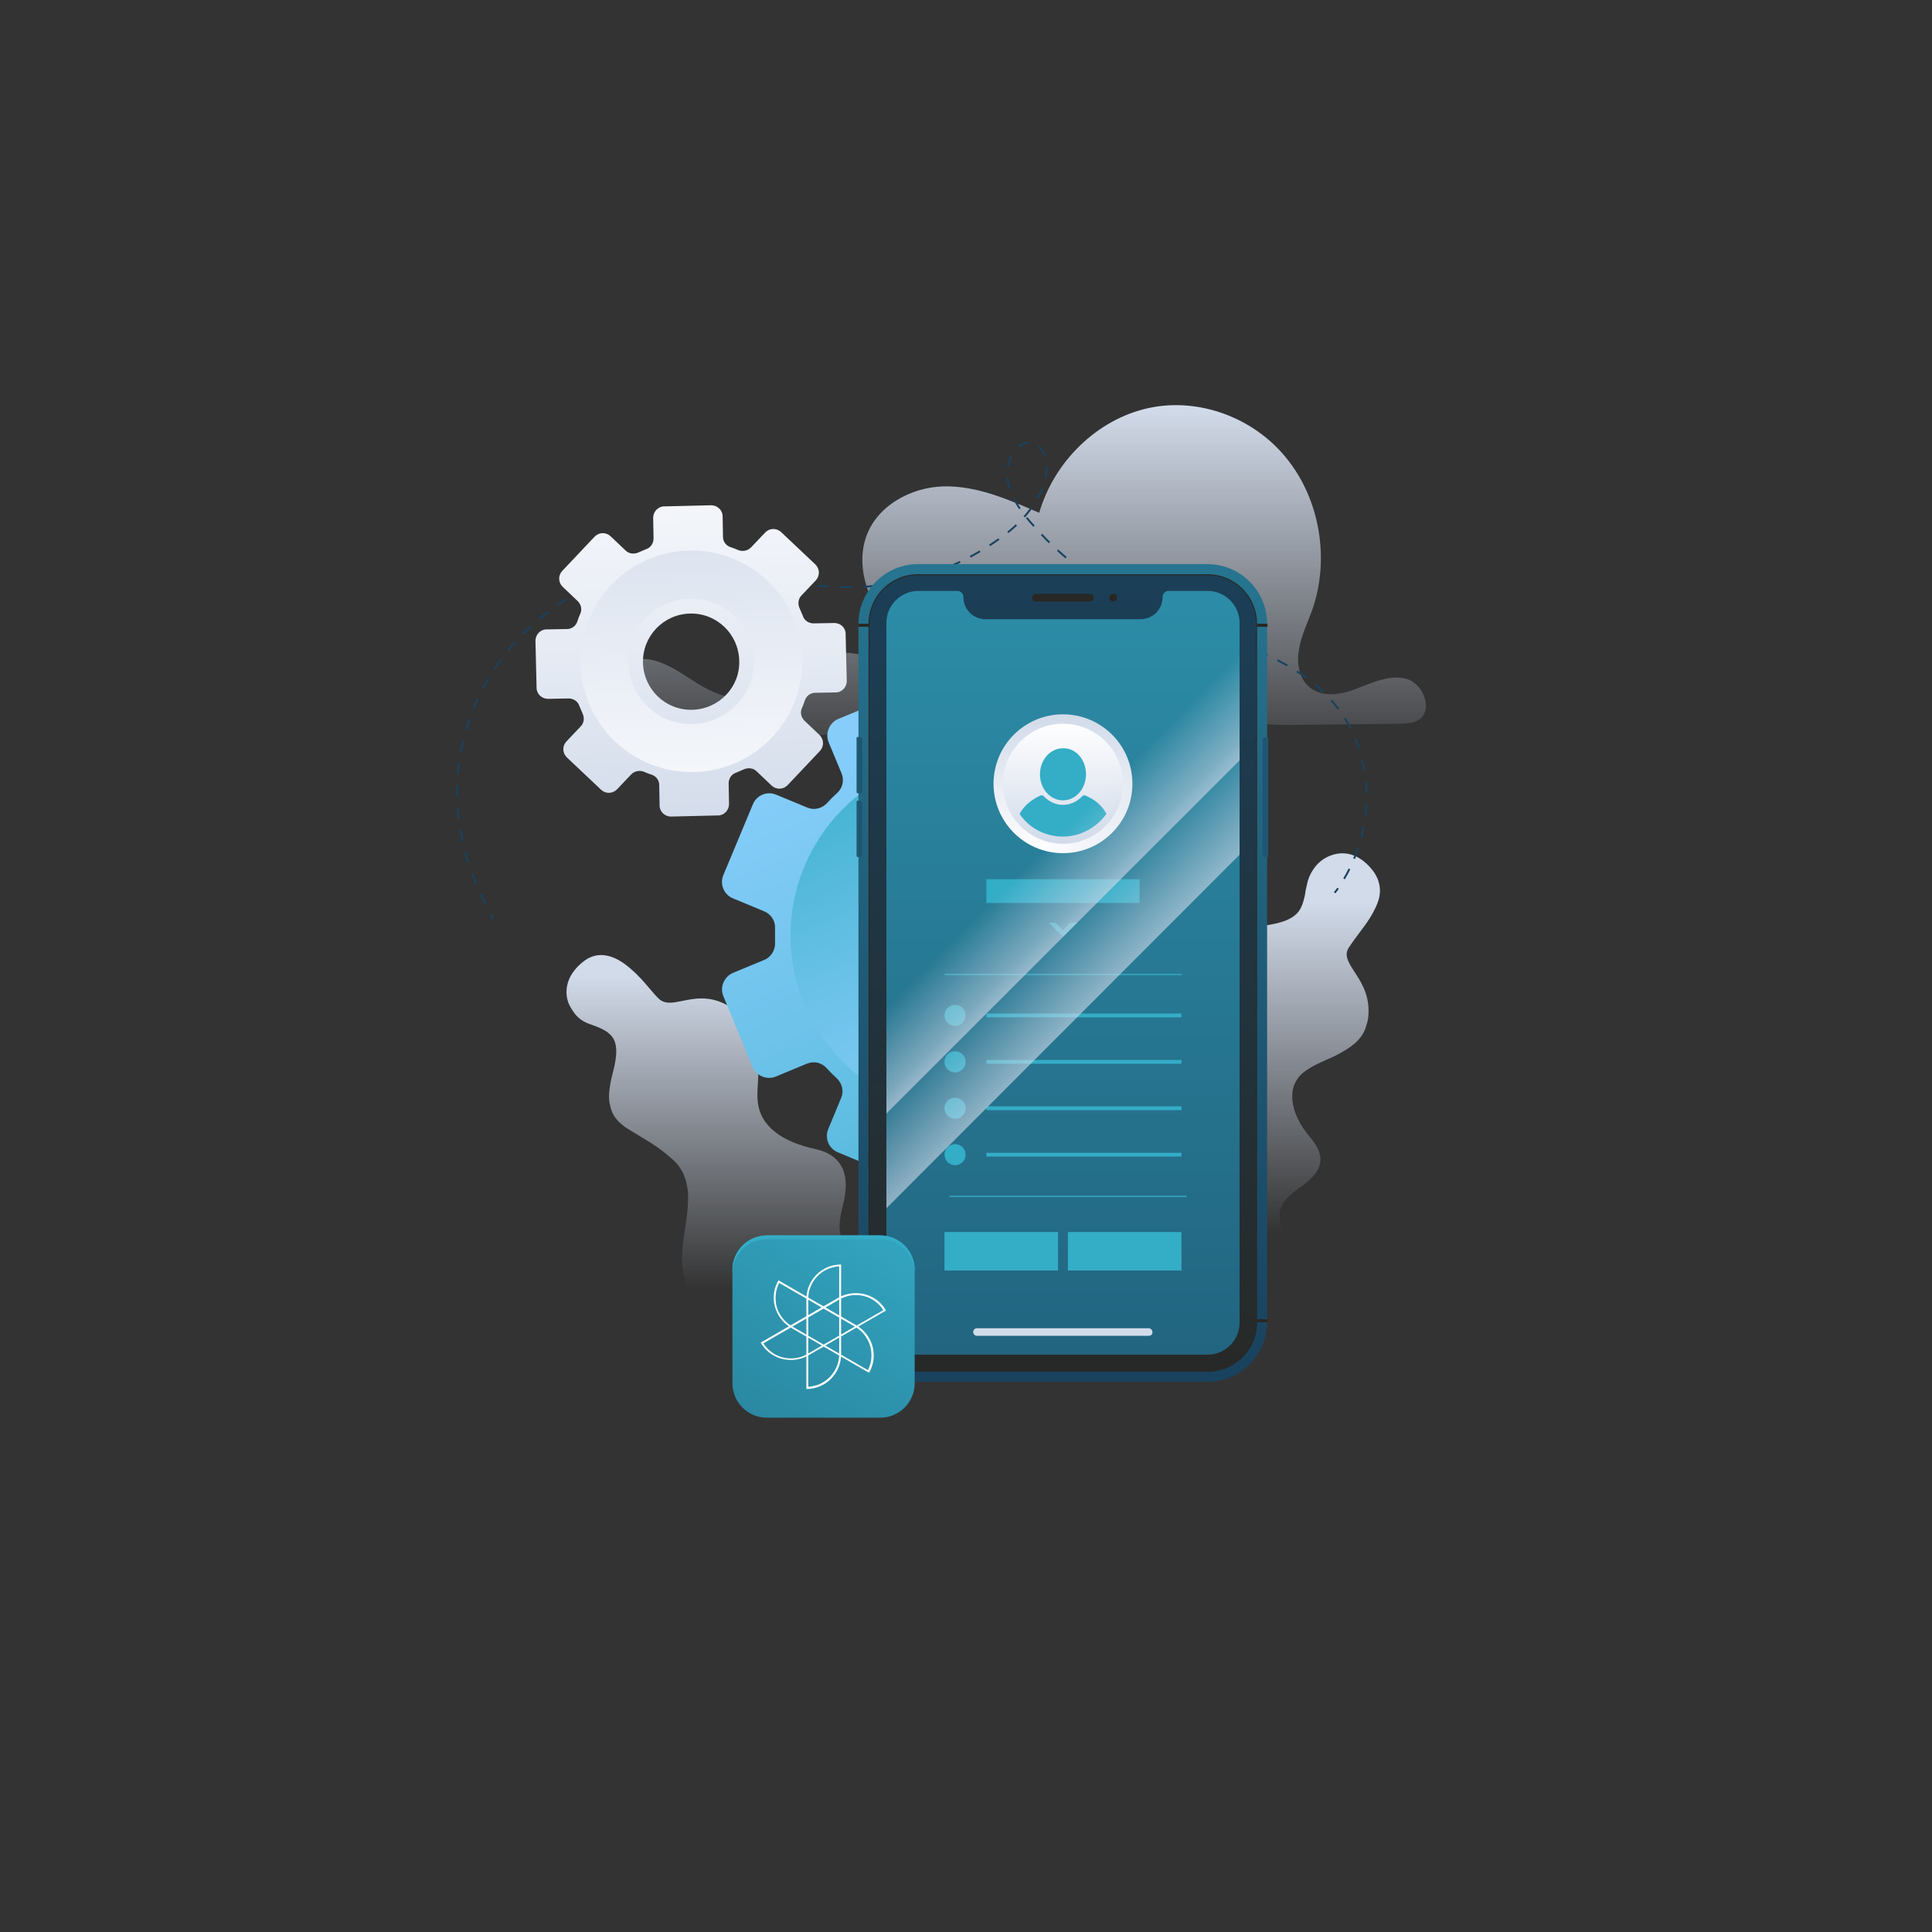 <?xml version="1.0" encoding="utf-8"?>
<!-- Generator: Adobe Illustrator 23.0.1, SVG Export Plug-In . SVG Version: 6.00 Build 0)  -->
<svg version="1.1" id="Capa_1" xmlns="http://www.w3.org/2000/svg" xmlns:xlink="http://www.w3.org/1999/xlink" x="0px" y="0px"
	 viewBox="0 0 512 512" style="enable-background:new 0 0 512 512;" xml:space="preserve">
<rect x="0" y="0" width="512" height="512" fill="#333333" stroke="none"/>
<style type="text/css">
	.st0{fill:url(#SVGID_1_);}
	.st1{fill:url(#SVGID_2_);}
	.st2{fill:url(#SVGID_3_);}
	.st3{fill:none;stroke:#19425E;stroke-width:0.5;stroke-miterlimit:10;}
	.st4{fill:none;stroke:#19425E;stroke-width:0.5;stroke-miterlimit:10;stroke-dasharray:2.98,2.98;}
	.st5{fill:url(#SVGID_4_);}
	.st6{fill:url(#SVGID_5_);}
	.st7{fill:url(#SVGID_6_);}
	.st8{fill:url(#SVGID_7_);}
	.st9{fill:url(#SVGID_8_);}
	.st10{fill:url(#SVGID_9_);stroke:#282723;stroke-width:0.25;stroke-miterlimit:10;}
	.st11{fill:url(#SVGID_10_);}
	.st12{fill:#282723;}
	.st13{fill:url(#SVGID_11_);}
	.st14{fill:url(#SVGID_12_);}
	.st15{fill:url(#SVGID_13_);}
	.st16{fill:url(#SVGID_14_);}
	.st17{fill:url(#SVGID_15_);}
	.st18{fill:#34ADC7;}
	.st19{fill:#D2DBEA;}
	.st20{fill:url(#SVGID_16_);}
	.st21{fill:url(#SVGID_17_);}
	.st22{fill:url(#SVGID_18_);}
	.st23{fill:#FFFFFF;}
</style>
<g>
	<g>
		<linearGradient id="SVGID_1_" gradientUnits="userSpaceOnUse" x1="269.305" y1="229.023" x2="269.305" y2="108.095">
			<stop  offset="0.187" style="stop-color:#D2DBEA;stop-opacity:0"/>
			<stop  offset="1" style="stop-color:#D2DBEA"/>
		</linearGradient>
		<path class="st0" d="M229.3,143c2.6-8.8,12-13.9,20.8-14.1c8.8-0.2,17.2,3.5,25.3,7c4-13.7,15.4-24.7,28.7-27.7
			c13.3-3,28,2.3,36.8,13.2c8.9,10.9,11.6,26.9,6.8,40.4c-1.2,3.3-2.8,6.5-3.4,10c-0.7,3.5-0.2,7.5,2.3,9.9
			c3.3,3.3,8.6,2.5,12.9,0.8c4.3-1.6,8.8-3.8,13.2-2.6c4.4,1.2,7.2,8.1,3.4,10.8c-1.4,1-3.2,1-4.9,1.1c-8.7,0.1-17.5,0.2-26.2,0.3
			c-7.5,0.1-15.2,0.1-22-3.4c-5.5-2.8-9.8-7.7-15.5-10.1c-9.6-4-20.3,0-30,3.4c-31.9,11.1-65.8,15.5-99.3,13.1
			c-4.3-0.3-8.8-0.8-12.5-3.3c-3.7-2.4-6.2-7.4-4.6-11.7c1.7-4.5,7.2-6.2,11.7-5.2c4.5,1,8.4,4,12.3,6.4c4,2.4,8.6,4.4,13.1,3.3
			c4.3-1.1,7.4-4.9,11.2-7.5c4.5-3,9.7-4,14.9-4.1c3,0,12.4,2.7,14.2-1.4c1.6-3.5-5.5-8.8-7.2-12.1
			C228.9,154.6,227.6,148.6,229.3,143z"/>
		<g>
			<linearGradient id="SVGID_2_" gradientUnits="userSpaceOnUse" x1="190.111" y1="341.818" x2="190.111" y2="258.353">
				<stop  offset="2.104920e-03" style="stop-color:#D2DBEA;stop-opacity:0"/>
				<stop  offset="1" style="stop-color:#D2DBEA"/>
			</linearGradient>
			<path class="st1" d="M162.4,284.3c1.4-5.2,1.1-8-0.3-9.7c-1.4-1.7-3.6-2.4-6.3-3.4c-1.3-0.5-2.6-1.4-3.5-2.6
				c-0.9-1.2-1.7-2.5-2-4c-0.6-3,0.3-6.6,4.2-9.7c3.8-3.1,8-1.8,11.5,0.9c1.8,1.4,3.4,3,4.8,4.6c1.4,1.6,2.6,3.1,3.6,4.1
				c2,2,4.4,1.1,7.7,0.5c3.2-0.6,7.3-1,12.1,2.3c1.2,0.8,2.2,1.7,3,2.7c0.8,1,1.5,2,2,3c1,2.1,1.5,4.3,1.7,6.6
				c0.2,2.2,0.1,4.5,0,6.5c-0.1,2.1-0.3,4-0.1,5.7c0.6,6.8,6.6,10.8,15.2,12.7c4.3,0.9,6.5,3.1,7.5,5.7c1,2.7,0.7,5.9-0.1,9.1
				c-1.6,6.5-1.6,9.8,4.4,15.2c1.6,1.3,2.2,3.2,2.4,5.3c0.1,2.1-0.4,4.3-1.5,6.5c-2.2,4.4-6.4,8.2-11.5,9.7
				c-5.1,1.5-11.6,1.1-17.5-0.8c-6-1.9-11.5-5.2-15.2-10c-2.5-3.2-3.4-6.5-3.7-9.8c-0.2-3.3,0.2-6.6,0.8-10c0.5-3.3,0.9-6.6,0.7-9.7
				c-0.2-1.5-0.5-3-1.1-4.4c-0.6-1.4-1.5-2.7-2.8-3.9c-1.3-1.2-2.6-2.2-3.8-3.1c-1.3-0.9-2.5-1.7-3.7-2.4c-1.2-0.7-2.3-1.4-3.3-2
				c-1-0.6-2-1.2-2.8-1.9c-1.6-1.3-2.7-2.9-3.1-5C161.1,291,161.4,288.2,162.4,284.3z"/>
		</g>
		<g>
			<linearGradient id="SVGID_3_" gradientUnits="userSpaceOnUse" x1="330.657" y1="327.115" x2="330.657" y2="238.926">
				<stop  offset="2.104920e-03" style="stop-color:#D2DBEA;stop-opacity:0"/>
				<stop  offset="1" style="stop-color:#D2DBEA"/>
			</linearGradient>
			<path class="st2" d="M334.2,245.4c5.9-0.7,8.5-2,10-3.9c0.7-1,1.1-2.1,1.4-3.4c0.2-0.6,0.3-1.3,0.4-2.1c0.2-0.7,0.3-1.5,0.5-2.2
				c0.4-1.6,1.2-3.1,2.3-4.4c1.1-1.3,2.6-2.3,4.2-2.8c3.2-1.1,7-0.4,10.4,3.6c1.7,2,2.3,4,2.3,5.9c0,2-0.8,3.8-1.8,5.7
				c-1,1.9-2.3,3.6-3.5,5.2c-1.2,1.6-2.3,3.1-3,4.2c-1.4,2.2,0.3,4.4,2.1,7.2c1.8,2.8,3.6,6.2,3.1,11.1c-0.1,1.2-0.5,2.2-0.8,3.2
				c-0.4,1-0.9,1.8-1.5,2.5c-1.2,1.5-2.9,2.6-4.6,3.6c-1.7,1-3.6,1.8-5.4,2.6c-1.8,0.8-3.4,1.7-4.6,2.6c-5.1,3.8-3.9,11.1,1.5,17.4
				c2.7,3.2,3.2,5.6,2.4,7.8c-0.8,2.1-2.8,3.9-5.4,5.7c-4.8,3.5-6.8,6.3-3.5,12.7c0.8,1.6,0.8,3.2,0.1,4.9c-0.7,1.6-2.1,3.2-3.9,4.7
				c-3.6,2.9-9,5.3-14.6,5.3c-5.5,0-11.8-2.2-17-6.8c-5.2-4.5-9-11.4-9.7-19.4c-0.3-5.4,0.8-9.9,2.9-13.7c2-3.8,4.9-6.9,7.7-9.7
				c1.4-1.4,2.9-2.7,4.3-4.1c1.4-1.3,2.7-2.7,3.8-4.1c1.2-1.4,2.2-2.9,3-4.5c0.4-0.8,0.7-1.7,1-2.6c0.3-0.9,0.5-1.9,0.7-2.9
				c0.3-2,0.5-4,0.6-5.8c0.2-1.8,0.3-3.5,0.4-5.2c0.1-1.6,0.2-3.2,0.3-4.6c0.2-1.4,0.4-2.8,0.8-4c0.3-1.3,0.8-2.4,1.4-3.5
				c0.6-1.1,1.5-2,2.5-2.8C326.9,247.1,329.8,245.9,334.2,245.4z"/>
		</g>
	</g>
	<g>
		<g>
			<path class="st3" d="M353.7,236.6c0.3-0.4,0.6-0.8,0.9-1.2"/>
			<path class="st4" d="M356.2,232.9c9.2-15.6,9.4-40.3-11.3-54.2c-22.4-14.9-48.8-13.4-71.9-40.4c-2.9-3.4-5.5-7.1-6-11.6
				c-0.7-5.9,4-11.8,8.2-8.4c4.7,3.8,2.1,15.1-8.9,23.4c-12.3,9.3-27.7,14.3-42.9,13.9c-15.8-0.3-31.2-6.1-46.9-5.3
				c-25.2,1.3-48.4,21.4-54,46.9c-3.3,14.8-0.4,30.6,6.9,43.7"/>
			<path class="st3" d="M129.9,242.3c0.3,0.4,0.5,0.9,0.8,1.3"/>
		</g>
	</g>
	<g>
		<g>
			
				<linearGradient id="SVGID_4_" gradientUnits="userSpaceOnUse" x1="267.298" y1="125.222" x2="267.298" y2="337.503" gradientTransform="matrix(0.924 -0.381 0.381 0.924 -73.667 147.562)">
				<stop  offset="0" style="stop-color:#8ED0FF"/>
				<stop  offset="0.184" style="stop-color:#84CCF9"/>
				<stop  offset="0.492" style="stop-color:#6BC2E9"/>
				<stop  offset="0.884" style="stop-color:#41B2CF"/>
				<stop  offset="0.992" style="stop-color:#34ADC7"/>
			</linearGradient>
			<path class="st5" d="M308.2,210.7l-8.2,3.4c-1.9,0.8-4,0.3-5.3-1.2c-0.8-0.9-1.7-1.8-2.6-2.6c-1.5-1.4-2-3.5-1.2-5.3l3.4-8.2
				c1-2.4-0.1-5.2-2.6-6.2l-18.7-7.8c-2.4-1-5.2,0.1-6.2,2.6l-3.4,8.2c-0.8,1.9-2.6,3-4.6,2.9c-1.2,0-2.4,0-3.7,0
				c-2,0.1-3.9-1.1-4.6-2.9l-3.4-8.2c-1-2.4-3.8-3.6-6.2-2.6l-18.7,7.7c-2.4,1-3.6,3.8-2.6,6.2l3.4,8.2c0.8,1.9,0.3,4-1.2,5.3
				c-0.9,0.8-1.8,1.7-2.6,2.6c-1.4,1.5-3.5,2-5.3,1.2l-8.2-3.4c-2.4-1-5.2,0.1-6.2,2.6l-7.8,18.7c-1,2.4,0.1,5.2,2.6,6.2l8.2,3.4
				c1.9,0.8,3,2.6,2.9,4.6c0,1.2,0,2.4,0,3.7c0.1,2-1.1,3.9-2.9,4.6l-8.2,3.4c-2.4,1-3.6,3.8-2.6,6.2l7.7,18.7
				c1,2.4,3.8,3.6,6.2,2.6l8.2-3.4c1.9-0.8,4-0.3,5.3,1.2c0.8,0.9,1.7,1.8,2.6,2.6c1.5,1.4,2,3.5,1.2,5.3l-3.4,8.2
				c-1,2.4,0.1,5.2,2.6,6.2l18.7,7.8c2.4,1,5.2-0.1,6.2-2.6l3.4-8.2c0.8-1.9,2.6-3,4.6-2.9c1.2,0,2.4,0,3.7,0c2-0.1,3.9,1.1,4.6,2.9
				l3.4,8.2c1,2.4,3.8,3.6,6.2,2.6l18.7-7.7c2.4-1,3.6-3.8,2.6-6.2l-3.4-8.2c-0.8-1.9-0.3-4,1.2-5.3c0.9-0.8,1.8-1.7,2.6-2.6
				c1.4-1.5,3.5-2,5.3-1.2l8.2,3.4c2.4,1,5.2-0.1,6.2-2.6l7.8-18.7c1-2.4-0.1-5.2-2.6-6.2l-8.2-3.4c-1.9-0.8-3-2.6-2.9-4.6
				c0-1.2,0-2.4,0-3.7c-0.1-2,1.1-3.9,2.9-4.6l8.2-3.4c2.4-1,3.6-3.8,2.6-6.2l-7.7-18.7C313.4,210.9,310.6,209.7,308.2,210.7z
				 M264.8,267c-10.5,4.3-22.6-0.7-27-11.2c-4.3-10.5,0.7-22.6,11.2-27s22.6,0.7,27,11.2C280.3,250.6,275.3,262.7,264.8,267z"/>
			
				<linearGradient id="SVGID_5_" gradientUnits="userSpaceOnUse" x1="267.298" y1="284.744" x2="267.298" y2="150.302" gradientTransform="matrix(0.924 -0.381 0.381 0.924 -73.667 147.562)">
				<stop  offset="0" style="stop-color:#8ED0FF"/>
				<stop  offset="0.184" style="stop-color:#84CCF9"/>
				<stop  offset="0.492" style="stop-color:#6BC2E9"/>
				<stop  offset="0.884" style="stop-color:#41B2CF"/>
				<stop  offset="0.992" style="stop-color:#34ADC7"/>
			</linearGradient>
			<path class="st6" d="M238.8,204.1c-24.2,10-35.7,37.7-25.7,61.9c10,24.2,37.7,35.7,61.9,25.7c24.2-10,35.7-37.7,25.7-61.9
				C290.7,205.7,263,194.1,238.8,204.1z M267.1,272.7c-13.7,5.6-29.3-0.9-35-14.6c-5.6-13.7,0.9-29.3,14.6-35
				c13.7-5.6,29.3,0.9,35,14.6C287.3,251.4,280.8,267.1,267.1,272.7z"/>
		</g>
		<g>
			
				<linearGradient id="SVGID_6_" gradientUnits="userSpaceOnUse" x1="216.993" y1="63.327" x2="216.993" y2="194.758" gradientTransform="matrix(1 -2.590000e-02 2.590000e-02 1 -37.58 31.53)">
				<stop  offset="0" style="stop-color:#FFFFFF"/>
				<stop  offset="0.31" style="stop-color:#F5F7FB"/>
				<stop  offset="0.827" style="stop-color:#DCE3EF"/>
				<stop  offset="0.992" style="stop-color:#D2DBEA"/>
			</linearGradient>
			<path class="st7" d="M221.1,165.1l-5.5,0.1c-1.2,0-2.4-0.7-2.8-1.9c-0.3-0.7-0.6-1.4-0.9-2.1c-0.5-1.1-0.4-2.5,0.5-3.4l3.8-4
				c1.1-1.2,1.1-3-0.1-4.2l-9.1-8.6c-1.2-1.1-3-1.1-4.2,0.1l-3.8,4c-0.9,0.9-2.2,1.1-3.3,0.7c-0.7-0.3-1.4-0.6-2.1-0.8
				c-1.2-0.4-2-1.5-2-2.7l-0.1-5.5c0-1.6-1.4-2.9-3-2.9l-12.5,0.3c-1.6,0-2.9,1.4-2.9,3l0.1,5.5c0,1.2-0.7,2.4-1.9,2.8
				c-0.7,0.3-1.4,0.6-2.1,0.9c-1.1,0.5-2.5,0.4-3.4-0.5l-4-3.8c-1.2-1.1-3-1.1-4.2,0.1l-8.6,9.1c-1.1,1.2-1.1,3,0.1,4.2l4,3.8
				c0.9,0.9,1.2,2.2,0.7,3.3c-0.3,0.7-0.6,1.4-0.8,2.1c-0.4,1.2-1.5,2-2.7,2l-5.5,0.1c-1.6,0-2.9,1.4-2.9,3l0.3,12.5
				c0,1.6,1.4,2.9,3,2.9l5.5-0.1c1.2,0,2.4,0.7,2.8,1.9c0.3,0.7,0.6,1.4,0.9,2.1c0.5,1.1,0.4,2.5-0.5,3.4l-3.8,4
				c-1.1,1.2-1.1,3,0.1,4.2l9.1,8.6c1.2,1.1,3,1.1,4.2-0.1l3.8-4c0.9-0.9,2.2-1.1,3.3-0.7c0.7,0.3,1.4,0.6,2.1,0.8
				c1.2,0.4,2,1.5,2,2.7l0.1,5.5c0,1.6,1.4,2.9,3,2.9l12.5-0.3c1.6,0,2.9-1.4,2.9-3l-0.1-5.5c0-1.2,0.7-2.4,1.9-2.8
				c0.7-0.3,1.4-0.6,2.1-0.9c1.1-0.5,2.5-0.4,3.4,0.5l4,3.8c1.2,1.1,3,1.1,4.2-0.1l8.6-9.1c1.1-1.2,1.1-3-0.1-4.2l-4-3.8
				c-0.9-0.9-1.2-2.2-0.7-3.3c0.3-0.7,0.6-1.4,0.8-2.1c0.4-1.2,1.5-2,2.7-2l5.5-0.1c1.6,0,2.9-1.4,2.9-3l-0.3-12.5
				C224.1,166.3,222.7,165.1,221.1,165.1z M183.5,188.1c-7.1,0.2-12.9-5.4-13.1-12.4c-0.2-7.1,5.4-12.9,12.4-13.1
				c7.1-0.2,12.9,5.4,13.1,12.4C196.2,182,190.6,187.9,183.5,188.1z"/>
			
				<linearGradient id="SVGID_7_" gradientUnits="userSpaceOnUse" x1="216.993" y1="218.945" x2="216.993" y2="91.979" gradientTransform="matrix(1 -2.590000e-02 2.590000e-02 1 -37.58 31.53)">
				<stop  offset="0" style="stop-color:#FFFFFF"/>
				<stop  offset="0.299" style="stop-color:#F5F7FB"/>
				<stop  offset="0.798" style="stop-color:#DCE3EF"/>
				<stop  offset="0.958" style="stop-color:#D2DBEA"/>
			</linearGradient>
			<path class="st8" d="M182.5,145.9c-16.2,0.4-29,13.9-28.6,30.1c0.4,16.2,13.9,29,30.1,28.6s29-13.9,28.6-30.1
				C212.1,158.3,198.7,145.5,182.5,145.9z M183.6,191.9c-9.2,0.2-16.8-7-17-16.2c-0.2-9.2,7-16.8,16.2-17c9.2-0.2,16.8,7,17,16.2
				C200,184,192.8,191.6,183.6,191.9z"/>
		</g>
	</g>
	<g>
		<g>
			<linearGradient id="SVGID_8_" gradientUnits="userSpaceOnUse" x1="281.677" y1="362.463" x2="281.677" y2="-90.847">
				<stop  offset="0" style="stop-color:#19425E"/>
				<stop  offset="0.992" style="stop-color:#34ADC7"/>
			</linearGradient>
			<path class="st9" d="M243.3,366.2c-8.7,0-15.8-7.1-15.8-15.8V165.3c0-8.7,7.1-15.8,15.8-15.8H320c8.7,0,15.8,7.1,15.8,15.8v185.1
				c0,8.7-7.1,15.8-15.8,15.8H243.3z"/>
			<linearGradient id="SVGID_9_" gradientUnits="userSpaceOnUse" x1="281.677" y1="123.809" x2="281.677" y2="381.801">
				<stop  offset="0" style="stop-color:#19425E"/>
				<stop  offset="1" style="stop-color:#282723"/>
			</linearGradient>
			<path class="st10" d="M320,363.4h-76.7c-7.2,0-13-5.8-13-13V165.3c0-7.2,5.8-13,13-13H320c7.2,0,13,5.8,13,13v185.1
				C333.1,357.6,327.2,363.4,320,363.4z"/>
			<linearGradient id="SVGID_10_" gradientUnits="userSpaceOnUse" x1="281.677" y1="538.366" x2="281.677" y2="-14.186">
				<stop  offset="0" style="stop-color:#19425E"/>
				<stop  offset="0.992" style="stop-color:#34ADC7"/>
			</linearGradient>
			<path class="st11" d="M308.1,158.2L308.1,158.2c0,3.3-2.6,5.9-5.9,5.9h-41c-3.3,0-5.9-2.6-5.9-5.9l0,0c0-0.9-0.7-1.6-1.6-1.6
				h-10.3c-4.7,0-8.5,3.8-8.5,8.5v185.4c0,4.7,3.8,8.5,8.5,8.5H320c4.7,0,8.5-3.8,8.5-8.5V165.1c0-4.7-3.8-8.5-8.5-8.5h-10.3
				C308.8,156.6,308.1,157.3,308.1,158.2z"/>
			<g>
				<g>
					<rect x="227.5" y="165.3" class="st12" width="2.8" height="0.8"/>
					<rect x="227.5" y="349.6" class="st12" width="2.8" height="0.8"/>
				</g>
				<g>
					<rect x="333.1" y="165.3" class="st12" width="2.8" height="0.8"/>
					<rect x="333.1" y="349.6" class="st12" width="2.8" height="0.8"/>
				</g>
			</g>
			<g>
				<path class="st12" d="M288.8,159.4h-14.3c-0.6,0-1-0.5-1-1l0,0c0-0.6,0.5-1,1-1h14.3c0.6,0,1,0.5,1,1l0,0
					C289.9,158.9,289.4,159.4,288.8,159.4z"/>
				<path class="st12" d="M296,158.4c0,0.6-0.5,1-1,1c-0.6,0-1-0.5-1-1c0-0.6,0.5-1,1-1C295.6,157.3,296,157.8,296,158.4z"/>
			</g>
			<linearGradient id="SVGID_11_" gradientUnits="userSpaceOnUse" x1="236.079" y1="202.843" x2="193.114" y2="202.843">
				<stop  offset="0" style="stop-color:#19425E"/>
				<stop  offset="0.992" style="stop-color:#34ADC7"/>
			</linearGradient>
			<path class="st13" d="M227.9,210.2h-0.6c-0.2,0-0.3-0.1-0.3-0.3v-14.3c0-0.2,0.1-0.3,0.3-0.3h0.6c0.3,0,0.6,0.3,0.6,0.6v13.6
				C228.5,210,228.3,210.2,227.9,210.2z"/>
			<linearGradient id="SVGID_12_" gradientUnits="userSpaceOnUse" x1="236.079" y1="219.654" x2="193.114" y2="219.654">
				<stop  offset="0" style="stop-color:#19425E"/>
				<stop  offset="0.992" style="stop-color:#34ADC7"/>
			</linearGradient>
			<path class="st14" d="M227.9,227.1h-0.6c-0.2,0-0.3-0.1-0.3-0.3v-14.3c0-0.2,0.1-0.3,0.3-0.3h0.6c0.3,0,0.6,0.3,0.6,0.6v13.6
				C228.5,226.8,228.3,227.1,227.9,227.1z"/>
			
				<linearGradient id="SVGID_13_" gradientUnits="userSpaceOnUse" x1="779.772" y1="205.962" x2="736.809" y2="205.962" gradientTransform="matrix(-1 0 0 -1 1106.856 417.211)">
				<stop  offset="0" style="stop-color:#19425E"/>
				<stop  offset="0.992" style="stop-color:#34ADC7"/>
			</linearGradient>
			<path class="st15" d="M335.2,195.4h0.6c0.2,0,0.3,0.1,0.3,0.3v31.1c0,0.2-0.1,0.3-0.3,0.3h-0.6c-0.3,0-0.6-0.3-0.6-0.6v-30.4
				C334.6,195.7,334.9,195.4,335.2,195.4z"/>
		</g>
		<g>
			<g>
				<g>
					<g>
						
							<linearGradient id="SVGID_14_" gradientUnits="userSpaceOnUse" x1="447.347" y1="233.661" x2="447.347" y2="196.637" gradientTransform="matrix(-1 0 0 -1 729.024 423.473)">
							<stop  offset="0" style="stop-color:#D2DBEA"/>
							<stop  offset="0.992" style="stop-color:#FFFFFF"/>
						</linearGradient>
						<circle class="st16" cx="281.7" cy="207.7" r="18.4"/>
						<linearGradient id="SVGID_15_" gradientUnits="userSpaceOnUse" x1="281.677" y1="223.2" x2="281.677" y2="191.114">
							<stop  offset="0" style="stop-color:#D2DBEA"/>
							<stop  offset="0.992" style="stop-color:#FFFFFF"/>
						</linearGradient>
						<circle class="st17" cx="281.7" cy="207.7" r="15.9"/>
					</g>
					<g>
						<path class="st18" d="M287.8,205.2c0,3.8-2.7,6.9-6.1,6.9c-3.4,0-6.1-3.1-6.1-6.9c0-3.8,2.7-6.9,6.1-6.9
							C285.1,198.2,287.8,201.3,287.8,205.2z"/>
						<path class="st18" d="M281.7,221.7c4.7,0,8.9-2.4,11.5-6c-1-2.1-3-3.8-5.6-4.9c-0.3-0.1-0.6,0-0.8,0.2
							c-1.3,1.4-3.1,2.3-5.1,2.3c-2,0-3.8-0.9-5.1-2.3c-0.2-0.2-0.5-0.3-0.8-0.2c-2.5,1.1-4.5,2.8-5.6,4.9
							C272.7,219.4,276.9,221.7,281.7,221.7z"/>
					</g>
				</g>
				<g>
					<rect x="261.4" y="233" class="st18" width="40.6" height="6.3"/>
					<polygon class="st18" points="283.6,244.5 281.7,246.5 279.7,244.5 277.9,244.5 281.7,248.3 285.5,244.5 					"/>
					<g>
						<rect x="250.3" y="326.5" class="st18" width="30.1" height="10.2"/>
						<rect x="283" y="326.5" class="st18" width="30.1" height="10.2"/>
					</g>
					<g>
						<g>
							<g>
								<line class="st18" x1="261.4" y1="269.1" x2="313.1" y2="269.1"/>
								<rect x="261.4" y="268.6" class="st18" width="51.7" height="1"/>
							</g>
							<path class="st18" d="M255.9,269.1c0,1.6-1.3,2.8-2.8,2.8c-1.6,0-2.8-1.3-2.8-2.8c0-1.6,1.3-2.8,2.8-2.8
								C254.7,266.3,255.9,267.6,255.9,269.1z"/>
						</g>
						<g>
							<g>
								<line class="st18" x1="261.4" y1="281.4" x2="313.1" y2="281.4"/>
								<rect x="261.4" y="280.9" class="st18" width="51.7" height="1"/>
							</g>
							<path class="st18" d="M255.9,281.4c0,1.6-1.3,2.8-2.8,2.8c-1.6,0-2.8-1.3-2.8-2.8c0-1.6,1.3-2.8,2.8-2.8
								C254.7,278.6,255.9,279.9,255.9,281.4z"/>
						</g>
						<g>
							<g>
								<line class="st18" x1="261.4" y1="293.7" x2="313.1" y2="293.7"/>
								<rect x="261.4" y="293.2" class="st18" width="51.7" height="1"/>
							</g>
							<path class="st18" d="M255.9,293.7c0,1.6-1.3,2.8-2.8,2.8c-1.6,0-2.8-1.3-2.8-2.8c0-1.6,1.3-2.8,2.8-2.8
								C254.7,290.9,255.9,292.2,255.9,293.7z"/>
						</g>
						<g>
							<g>
								<line class="st18" x1="261.4" y1="306" x2="313.1" y2="306"/>
								<rect x="261.4" y="305.5" class="st18" width="51.7" height="1"/>
							</g>
							<path class="st18" d="M255.9,306c0,1.6-1.3,2.8-2.8,2.8c-1.6,0-2.8-1.3-2.8-2.8c0-1.6,1.3-2.8,2.8-2.8
								C254.7,303.2,255.9,304.5,255.9,306z"/>
						</g>
					</g>
					<g>
						<g>
							<line class="st18" x1="251.6" y1="317" x2="314.4" y2="317"/>
							<rect x="251.6" y="316.9" class="st18" width="62.9" height="0.3"/>
						</g>
						<g>
							<line class="st18" x1="250.3" y1="258.2" x2="313.1" y2="258.2"/>
							<rect x="250.3" y="258.1" class="st18" width="62.9" height="0.3"/>
						</g>
					</g>
				</g>
				<path class="st19" d="M304.4,354h-45.5c-0.6,0-1-0.5-1-1l0,0c0-0.6,0.5-1,1-1h45.5c0.6,0,1,0.5,1,1l0,0
					C305.5,353.6,305,354,304.4,354z"/>
			</g>
			<g>
				<linearGradient id="SVGID_16_" gradientUnits="userSpaceOnUse" x1="246.227" y1="213.978" x2="303.675" y2="271.425">
					<stop  offset="0.564" style="stop-color:#D2DBEA;stop-opacity:0"/>
					<stop  offset="0.929" style="stop-color:#D2DBEA;stop-opacity:0.854"/>
					<stop  offset="0.992" style="stop-color:#D2DBEA"/>
				</linearGradient>
				<polygon class="st20" points="328.5,178.7 234.9,178.7 234.9,320.2 328.5,226.5 				"/>
				<linearGradient id="SVGID_17_" gradientUnits="userSpaceOnUse" x1="246.907" y1="193.59" x2="301.109" y2="247.792">
					<stop  offset="0.564" style="stop-color:#D2DBEA;stop-opacity:0"/>
					<stop  offset="0.929" style="stop-color:#D2DBEA;stop-opacity:0.854"/>
					<stop  offset="0.992" style="stop-color:#D2DBEA"/>
				</linearGradient>
				<path class="st21" d="M320,156.6h-10.3c-0.9,0-1.6,0.7-1.6,1.6c0,3.3-2.6,5.9-5.9,5.9h-41c-3.3,0-5.9-2.6-5.9-5.9
					c0-0.9-0.7-1.6-1.6-1.6h-10.3c-4.7,0-8.5,3.8-8.5,8.5v130l93.6-93.6v-36.3C328.5,160.4,324.7,156.6,320,156.6z"/>
			</g>
		</g>
	</g>
	<g>
		<linearGradient id="SVGID_18_" gradientUnits="userSpaceOnUse" x1="249.249" y1="300.644" x2="146.761" y2="469.017">
			<stop  offset="0" style="stop-color:#34ADC7"/>
			<stop  offset="0.163" style="stop-color:#32A3BE"/>
			<stop  offset="0.436" style="stop-color:#2B8AA4"/>
			<stop  offset="0.783" style="stop-color:#21607B"/>
			<stop  offset="1" style="stop-color:#19425E"/>
		</linearGradient>
		<path class="st22" d="M233.3,375.7h-30.1c-5,0-9.1-4.1-9.1-9.1v-30.1c0-5,4.1-9.1,9.1-9.1h30.1c5,0,9.1,4.1,9.1,9.1v30.1
			C242.4,371.6,238.3,375.7,233.3,375.7z"/>
		<g>
			<g>
				<g>
					<path class="st23" d="M222.4,335.6v23.2c0,4.7-3.7,8.5-8.2,8.7v-23.2C214.1,339.7,217.8,335.8,222.4,335.6 M222.9,335.1
						c-5.1,0-9.2,4.1-9.2,9.2v23.8c5.1,0,9.2-4.1,9.2-9.2V335.1L222.9,335.1z"/>
				</g>
			</g>
			<g>
				<g>
					<path class="st23" d="M206.5,340l20.1,11.6c4,2.3,5.5,7.4,3.4,11.5l-20.1-11.6c-2-1.2-3.5-3.1-4.1-5.3
						C205.3,344.1,205.5,341.9,206.5,340 M206.3,339.3c-2.6,4.4-1,10.1,3.4,12.6l20.6,11.9c2.6-4.4,1-10.1-3.4-12.6L206.3,339.3
						L206.3,339.3z"/>
				</g>
			</g>
			<g>
				<g>
					<path class="st23" d="M226.8,343.2L226.8,343.2c3,0,5.7,1.5,7.3,4L214,358.8c-1.3,0.8-2.8,1.2-4.4,1.2c-3,0-5.7-1.5-7.3-4
						l20.1-11.6C223.8,343.6,225.3,343.2,226.8,343.2 M226.8,342.7c-1.6,0-3.2,0.4-4.6,1.2l-20.6,11.9c1.7,3,4.8,4.6,8,4.6
						c1.6,0,3.2-0.4,4.6-1.2l20.6-11.9C233.1,344.3,230,342.7,226.8,342.7L226.8,342.7z"/>
				</g>
			</g>
		</g>
		<path class="st18" d="M233.3,327.4h-30.1c-5,0-9.1,4.1-9.1,9.1v1c0-5,4.1-9.1,9.1-9.1h30.1c5,0,9.1,4.1,9.1,9.1v-1
			C242.4,331.5,238.3,327.4,233.3,327.4z"/>
	</g>
</g>
</svg>
